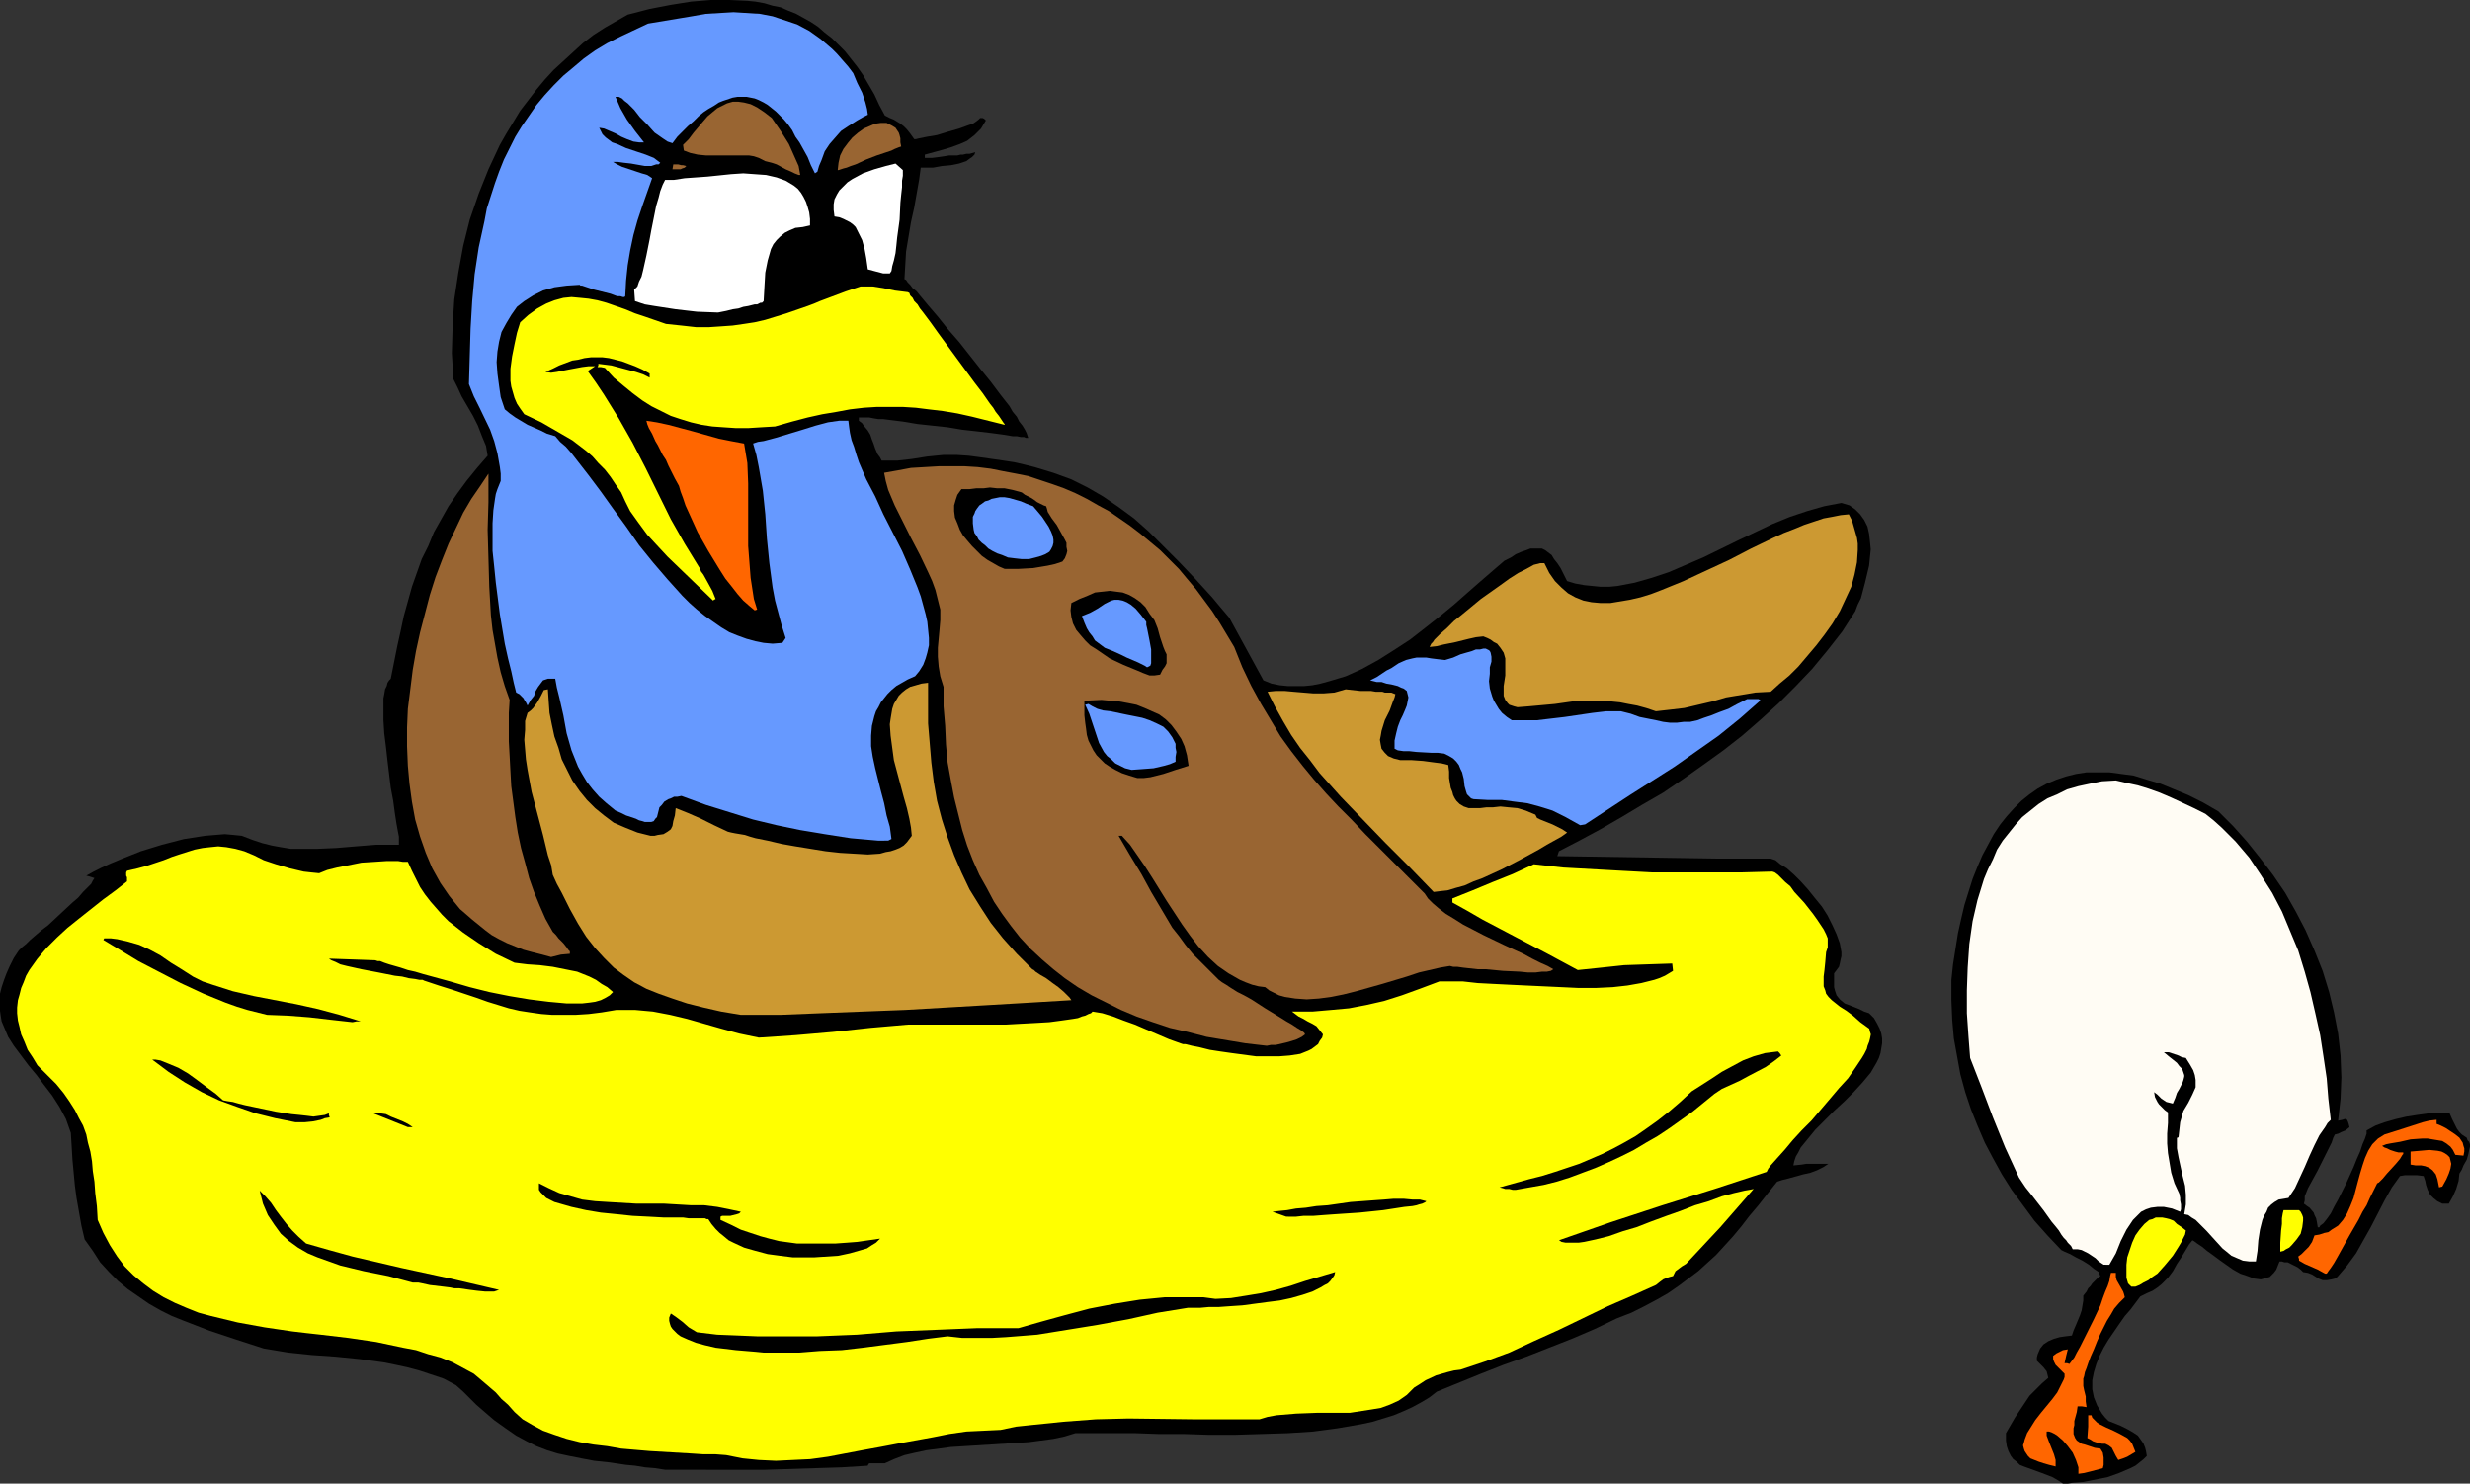 <?xml version="1.0" encoding="UTF-8" standalone="no"?>
<svg
   version="1.0"
   width="129.724mm"
   height="77.918mm"
   id="svg40"
   sodipodi:docname="Bird &amp; Egg.wmf"
   xmlns:inkscape="http://www.inkscape.org/namespaces/inkscape"
   xmlns:sodipodi="http://sodipodi.sourceforge.net/DTD/sodipodi-0.dtd"
   xmlns="http://www.w3.org/2000/svg"
   xmlns:svg="http://www.w3.org/2000/svg">
  <rect width="100%" height="100%" fill="#333333" stroke="none"/>
  <sodipodi:namedview
     id="namedview40"
     pagecolor="#ffffff"
     bordercolor="#000000"
     borderopacity="0.25"
     inkscape:showpageshadow="2"
     inkscape:pageopacity="0.0"
     inkscape:pagecheckerboard="0"
     inkscape:deskcolor="#d1d1d1"
     inkscape:document-units="mm" />
  <defs
     id="defs1">
    <pattern
       id="WMFhbasepattern"
       patternUnits="userSpaceOnUse"
       width="6"
       height="6"
       x="0"
       y="0" />
  </defs>
  <path
     style="fill:#000000;fill-opacity:1;fill-rule:evenodd;stroke:none"
     d="m 409.494,294.492 -0.97,-0.646 -1.131,-0.646 -2.101,-0.808 -1.778,-0.646 -1.778,-0.646 -0.808,-0.323 -0.646,-0.646 -0.646,-0.485 -0.485,-0.646 -0.485,-0.969 -0.323,-0.969 -0.162,-1.131 v -1.454 l 1.778,-3.069 1.939,-2.908 0.97,-1.454 1.131,-1.131 1.293,-1.292 1.293,-1.131 -0.162,-0.646 -0.162,-0.646 -0.646,-0.808 -1.293,-1.292 v -0.646 l 0.162,-0.646 0.485,-1.131 0.646,-0.808 0.97,-0.646 1.131,-0.485 1.131,-0.323 1.131,-0.162 1.293,-0.162 0.323,-0.969 0.485,-1.131 0.808,-1.939 0.323,-0.969 0.162,-0.969 0.162,-0.969 v -0.969 l 0.646,-0.808 0.323,-0.646 0.485,-0.485 0.323,-0.485 0.646,-0.646 0.485,-0.485 0.485,-0.323 -0.162,-0.323 -0.162,-0.485 -0.97,-0.646 -0.97,-0.808 -1.293,-0.808 -1.293,-0.646 -1.131,-0.646 -1.131,-0.485 -0.323,-0.162 -0.323,-0.162 -2.747,-2.908 -2.586,-2.908 -2.262,-3.069 -2.262,-3.069 -1.939,-3.069 -1.778,-3.231 -1.616,-3.069 -1.454,-3.392 -1.293,-3.231 -1.131,-3.392 -0.97,-3.554 -0.646,-3.554 -0.646,-3.554 -0.323,-3.715 -0.162,-3.877 v -4.039 l 0.323,-3.069 0.485,-3.069 0.485,-3.069 0.646,-2.908 0.646,-2.746 0.808,-2.585 0.808,-2.585 0.97,-2.423 0.97,-2.262 1.131,-2.1 1.131,-2.1 1.293,-1.939 1.293,-1.615 1.454,-1.615 1.454,-1.454 1.616,-1.292 1.616,-1.131 1.778,-0.969 1.939,-0.808 1.939,-0.646 1.939,-0.485 2.101,-0.323 h 2.262 2.262 l 2.424,0.323 2.424,0.323 2.586,0.808 2.747,0.808 2.747,1.131 2.747,1.131 2.909,1.454 3.07,1.777 2.909,2.908 2.747,3.069 2.586,3.231 2.586,3.392 2.424,3.554 2.101,3.715 1.939,3.715 1.778,4.039 1.616,4.039 1.293,4.2 0.97,4.039 0.808,4.2 0.485,4.362 0.162,4.362 -0.162,4.2 -0.485,4.362 0.808,-0.162 0.485,-0.162 h 0.323 l 0.162,0.162 0.162,0.323 0.162,0.485 0.162,0.646 -0.808,0.646 -0.808,0.323 -0.646,0.323 -0.646,0.162 -0.323,0.646 -0.323,0.969 -0.808,1.615 -1.939,3.877 -0.97,1.777 -0.97,1.777 -0.323,0.808 -0.323,0.808 v 0.808 l -0.162,0.646 0.646,0.485 0.485,0.323 0.808,0.969 0.162,0.485 0.323,0.646 0.162,0.808 0.162,0.969 h 0.323 l 0.162,-0.323 0.646,-0.485 0.646,-0.808 0.808,-1.131 0.646,-1.292 0.808,-1.454 1.616,-3.231 1.454,-3.231 0.646,-1.615 0.646,-1.454 0.485,-1.454 0.485,-1.131 0.323,-0.969 v -0.646 l 1.778,-0.969 1.778,-0.646 2.262,-0.646 2.101,-0.485 2.101,-0.323 2.262,-0.323 2.101,-0.162 2.101,0.162 0.485,1.131 0.485,0.969 0.485,0.969 0.485,0.646 0.485,0.485 0.485,0.323 0.485,0.323 0.162,0.485 0.323,0.323 0.162,0.485 v 0.485 l -0.162,0.646 -0.162,0.808 -0.323,1.131 -0.646,1.131 -0.323,0.808 -0.485,0.808 -0.162,1.454 -0.485,1.615 -0.646,1.454 -0.808,1.454 h -0.646 -0.646 l -0.97,-0.485 -0.808,-0.646 -0.646,-0.646 -0.485,-0.969 -0.323,-0.969 -0.162,-0.808 -0.323,-0.969 -1.293,-0.162 h -1.293 -1.131 l -0.97,0.162 -1.616,2.262 -1.454,2.585 -2.747,5.331 -1.454,2.585 -1.454,2.585 -1.778,2.423 -1.939,2.262 -0.485,0.323 -0.646,0.162 -0.97,0.162 h -0.808 l -0.808,-0.323 -1.293,-0.808 -0.808,-0.323 -0.97,-0.162 -0.485,-0.485 -0.646,-0.485 -1.293,-0.646 -0.646,-0.323 h -0.646 l -0.485,-0.162 h -0.485 l -0.323,0.808 -0.323,0.808 -0.485,0.646 -0.323,0.323 -0.485,0.485 -0.646,0.162 -0.485,0.162 -0.646,0.162 -1.293,-0.162 -1.293,-0.485 -1.454,-0.485 -1.454,-0.808 -2.747,-1.939 -1.293,-0.969 -1.131,-0.808 -0.97,-0.808 -0.97,-0.646 -0.646,-0.485 -0.323,-0.162 -0.646,0.808 -0.485,0.808 -0.97,1.615 -0.97,1.454 -0.808,1.454 -0.97,1.292 -0.646,0.646 -0.646,0.646 -0.808,0.646 -0.97,0.646 -1.131,0.485 -1.293,0.646 -0.97,1.292 -0.97,1.292 -1.131,1.292 -1.131,1.615 -2.101,3.069 -0.97,1.615 -0.808,1.615 -0.646,1.615 -0.485,1.615 -0.323,1.615 v 1.777 l 0.323,1.615 0.646,1.615 0.97,1.615 0.646,0.808 0.646,0.646 2.424,0.969 1.293,0.646 1.131,0.646 0.97,0.646 0.808,1.131 0.323,0.485 0.323,0.808 0.162,0.646 0.162,0.969 -0.646,0.646 -0.808,0.646 -0.808,0.646 -0.97,0.485 -2.262,0.969 -2.262,0.808 -2.424,0.485 -2.424,0.485 -2.101,0.162 -0.97,0.162 z"
     id="path1" />
  <path
     style="fill:#ff6600;fill-opacity:1;fill-rule:evenodd;stroke:none"
     d="m 412.564,292.553 v -0.485 -0.808 l -0.485,-1.454 -0.646,-1.454 -0.97,-1.292 -0.97,-1.131 -1.131,-0.969 -0.485,-0.323 -0.646,-0.323 -0.485,-0.162 h -0.485 v 0.808 l 0.485,1.292 0.323,0.808 0.323,0.808 0.323,0.808 0.323,1.131 v 1.292 l -1.293,-0.323 -1.131,-0.323 -0.97,-0.323 -0.808,-0.323 -0.808,-0.323 -0.485,-0.485 -0.323,-0.485 -0.323,-0.485 -0.162,-0.485 -0.162,-0.646 0.162,-0.485 0.162,-0.646 0.485,-1.292 0.808,-1.292 0.808,-1.292 1.131,-1.454 2.262,-2.746 0.97,-1.292 0.646,-1.292 0.646,-1.292 0.162,-0.485 v -0.646 l -0.485,-0.485 -0.646,-0.646 -0.323,-0.323 -0.323,-0.323 -0.323,-0.646 -0.162,-0.485 v -0.646 l 0.646,-0.485 0.646,-0.323 0.646,-0.323 0.97,-0.162 -0.323,1.292 -0.323,1.454 h 0.485 l 0.485,0.162 0.485,-0.646 0.485,-0.646 0.485,-0.969 0.646,-1.131 0.646,-1.292 0.646,-1.292 1.454,-2.908 1.293,-2.746 0.485,-1.454 0.485,-1.292 0.485,-1.131 0.323,-0.969 0.162,-0.969 0.162,-0.646 h 0.97 v 0.808 l 0.162,0.646 1.293,2.262 0.162,0.485 0.162,0.646 -1.131,1.131 -0.97,1.131 -0.646,1.131 -0.808,1.292 -0.646,1.292 -0.646,1.292 -0.646,1.454 -0.646,1.615 -0.646,1.454 -0.485,1.292 -0.323,0.969 -0.323,0.808 -0.162,0.808 -0.162,0.485 v 0.808 0.646 l 0.162,0.808 0.162,0.646 0.162,0.646 v 0.969 l 0.162,1.131 -0.97,-0.162 h -0.808 l -0.162,1.131 -0.485,1.777 v 0.808 l -0.162,0.646 v 1.131 l 0.323,0.808 0.323,0.485 0.485,0.323 0.485,0.323 0.646,0.162 0.97,0.323 0.97,0.323 1.131,0.162 0.485,0.808 0.162,0.969 v 0.808 0.646 l -0.162,0.646 -2.424,0.646 -1.293,0.323 z"
     id="path2" />
  <path
     style="fill:#000000;fill-opacity:1;fill-rule:evenodd;stroke:none"
     d="m 132.027,291.746 -2.101,-0.323 -1.939,-0.162 -1.939,-0.323 -1.778,-0.162 -3.232,-0.485 -3.07,-0.323 -2.586,-0.485 -2.424,-0.485 -2.262,-0.485 -2.101,-0.646 -2.101,-0.808 -1.939,-0.969 -2.101,-1.131 -2.101,-1.454 -2.262,-1.615 -1.131,-0.969 -2.424,-2.1 -1.293,-1.292 -1.293,-1.292 -1.454,-1.292 -2.424,-1.292 -2.424,-0.808 -2.424,-0.808 -2.424,-0.646 -2.262,-0.485 -2.424,-0.485 -4.686,-0.646 -4.848,-0.485 -4.686,-0.323 -4.686,-0.485 -4.848,-0.808 -5.494,-1.777 -5.333,-1.777 -5.01,-1.939 -2.424,-0.969 -2.262,-1.131 -2.262,-1.292 -2.101,-1.454 -2.101,-1.454 -1.939,-1.615 -1.778,-1.777 -1.778,-1.939 -1.454,-2.262 -1.616,-2.262 -0.646,-2.746 -0.485,-2.746 -0.485,-2.746 -0.323,-2.423 -0.485,-5.169 -0.162,-2.746 -0.162,-2.585 -0.97,-2.746 -1.293,-2.423 -1.454,-2.262 L 8.726,215.336 7.272,213.398 5.656,211.459 4.202,209.521 2.747,207.582 1.616,205.805 0.808,203.867 0.323,202.736 0.162,201.767 0,200.636 v -1.131 -1.131 -1.131 l 0.323,-1.292 0.485,-1.454 0.485,-1.292 0.646,-1.454 0.808,-1.615 0.97,-1.454 0.646,-0.646 0.808,-0.646 0.808,-0.808 1.131,-0.969 1.131,-0.969 1.293,-0.969 2.424,-2.262 2.424,-2.262 1.131,-0.969 0.97,-1.131 0.808,-0.808 0.808,-0.808 0.323,-0.646 0.323,-0.485 -0.97,-0.323 -0.646,-0.162 1.454,-0.808 1.616,-0.808 1.778,-0.808 1.939,-0.808 4.04,-1.615 4.202,-1.292 4.363,-1.131 2.101,-0.323 2.101,-0.323 1.939,-0.162 1.939,-0.162 1.778,0.162 1.616,0.162 2.101,0.808 1.939,0.646 1.939,0.485 1.778,0.323 1.939,0.323 h 1.778 3.555 l 3.717,-0.162 3.878,-0.323 4.04,-0.323 h 2.262 2.262 v -0.485 -0.485 -0.646 l -0.162,-0.808 -0.323,-1.777 -0.323,-2.1 -0.323,-2.423 -0.485,-2.585 -0.646,-5.331 -0.323,-2.908 -0.323,-2.585 -0.162,-2.585 v -2.262 -2.1 l 0.162,-0.808 0.162,-0.969 0.323,-0.646 0.162,-0.646 0.323,-0.485 0.323,-0.323 0.646,-3.231 0.646,-3.231 0.646,-2.908 0.646,-3.069 0.808,-2.908 0.808,-2.908 0.97,-2.746 0.97,-2.746 1.293,-2.585 1.131,-2.746 1.454,-2.585 1.454,-2.585 1.778,-2.585 1.778,-2.423 2.101,-2.585 2.101,-2.423 -0.323,-1.939 -0.808,-1.939 -0.808,-2.1 -0.97,-1.939 -1.131,-1.939 -1.131,-1.939 -0.808,-1.777 -0.808,-1.615 -0.323,-5.169 0.162,-5.492 0.323,-5.169 0.808,-5.331 0.97,-5.331 1.293,-5.169 1.778,-5.169 0.97,-2.423 0.97,-2.423 1.131,-2.423 1.131,-2.423 1.293,-2.262 2.747,-4.523 1.616,-2.1 1.616,-2.1 1.616,-1.939 1.778,-1.939 1.939,-1.777 1.939,-1.777 1.939,-1.777 2.101,-1.615 2.262,-1.454 2.262,-1.292 2.262,-1.292 4.363,-1.131 4.202,-0.808 4.04,-0.646 L 141.077,0 h 3.717 l 3.555,0.162 1.616,0.162 1.778,0.323 1.616,0.485 1.616,0.323 1.454,0.646 1.616,0.646 1.454,0.808 1.454,0.808 1.454,0.969 1.293,1.131 1.454,1.131 1.293,1.292 1.293,1.292 2.424,3.069 1.131,1.615 1.131,1.939 1.131,1.939 0.97,2.1 1.131,2.1 0.97,0.485 0.808,0.323 1.293,0.808 0.646,0.485 0.646,0.646 0.646,0.808 0.808,1.131 h 0.323 l 0.646,-0.162 0.808,-0.162 0.808,-0.162 1.939,-0.323 2.101,-0.646 2.262,-0.646 1.778,-0.646 0.97,-0.323 0.485,-0.323 0.646,-0.485 0.323,-0.323 h 0.485 l 0.323,0.162 0.162,0.162 0.162,0.162 -0.485,0.808 -0.485,0.808 -0.646,0.646 -0.646,0.646 -1.454,1.131 -1.454,0.646 -1.778,0.646 -1.616,0.485 -1.778,0.485 -1.778,0.485 v 0.646 h 1.454 l 1.293,-0.162 1.131,-0.162 0.97,-0.162 h 0.808 0.808 l 0.646,-0.162 h 0.485 l 0.646,-0.162 h 0.646 l 1.131,-0.323 -0.162,0.485 -0.485,0.485 -0.485,0.323 -0.646,0.485 -1.454,0.485 -1.616,0.323 -1.778,0.162 -1.778,0.323 h -1.454 -0.485 -0.485 l -0.323,2.423 -0.485,2.746 -0.485,2.746 -0.646,2.908 -0.485,2.908 -0.485,2.908 -0.162,2.746 -0.162,2.746 0.323,0.162 0.323,0.485 0.485,0.485 0.485,0.646 0.808,0.646 0.646,0.808 0.808,0.969 0.808,0.969 1.939,2.262 1.939,2.423 2.262,2.585 4.202,5.331 2.101,2.585 1.939,2.585 1.778,2.262 0.646,1.131 0.808,0.969 0.485,0.969 0.646,0.808 0.485,0.808 0.323,0.646 0.162,0.485 0.162,0.485 h -0.485 l -0.323,-0.162 h -0.646 l -0.808,-0.162 h -0.808 l -0.97,-0.162 -0.97,-0.162 -2.424,-0.323 -2.747,-0.323 -2.909,-0.323 -2.909,-0.485 -5.979,-0.646 -2.909,-0.485 -2.586,-0.323 -1.293,-0.162 h -0.97 l -0.97,-0.162 -0.808,-0.162 h -0.808 -0.646 -0.646 v 0.646 l 0.646,0.485 0.323,0.485 0.808,0.969 0.485,0.808 0.323,0.969 0.323,0.808 0.323,0.969 0.485,1.131 0.485,0.646 0.323,0.646 h 3.07 l 2.909,-0.323 3.07,-0.485 3.232,-0.323 h 2.586 l 2.424,0.162 2.424,0.323 2.262,0.323 2.262,0.323 2.101,0.323 2.101,0.485 1.939,0.485 3.717,1.131 3.555,1.292 3.232,1.615 3.07,1.777 3.07,2.1 3.07,2.262 2.909,2.585 2.909,2.908 3.07,3.069 3.232,3.392 3.394,3.715 1.616,1.939 1.778,2.1 6.787,12.439 1.616,0.646 1.616,0.323 1.616,0.162 h 1.616 1.616 l 1.616,-0.162 1.616,-0.323 1.778,-0.485 3.232,-0.969 3.232,-1.454 3.232,-1.777 3.07,-1.939 3.232,-2.1 2.909,-2.262 3.07,-2.423 2.747,-2.262 2.747,-2.423 1.293,-1.131 1.293,-1.131 2.424,-2.1 2.262,-1.939 1.293,-0.646 0.97,-0.646 1.131,-0.485 0.97,-0.323 0.808,-0.323 h 0.808 0.808 0.646 l 0.646,0.323 0.646,0.485 0.646,0.485 0.485,0.808 0.646,0.808 0.646,0.969 0.646,1.292 0.646,1.292 1.616,0.485 1.778,0.323 1.616,0.162 1.616,0.162 h 1.778 l 1.616,-0.162 3.394,-0.646 3.394,-0.969 3.394,-1.131 3.394,-1.454 3.394,-1.454 6.949,-3.392 6.787,-3.231 3.555,-1.454 3.394,-1.131 3.394,-0.969 3.394,-0.646 1.616,0.485 1.131,0.808 0.97,0.969 0.808,1.131 0.646,1.292 0.323,1.454 0.162,1.454 0.162,1.615 -0.162,1.615 -0.162,1.615 -0.808,3.392 -0.808,3.069 -0.646,1.292 -0.485,1.292 -2.586,4.039 -2.909,3.715 -3.07,3.715 -3.232,3.392 -3.394,3.392 -3.555,3.231 -3.717,3.231 -3.717,2.908 -4.04,2.908 -3.878,2.746 -4.04,2.746 -4.202,2.423 -4.04,2.423 -4.202,2.423 -4.202,2.262 -4.04,2.1 -0.162,0.485 -0.162,0.485 10.504,0.162 10.504,0.162 10.666,0.162 h 10.666 l 0.485,0.162 0.485,0.162 0.97,0.808 1.293,0.808 1.454,1.292 1.293,1.292 1.454,1.615 1.293,1.615 1.454,1.777 1.131,1.777 0.97,1.939 0.808,1.777 0.646,1.777 0.323,1.777 v 0.808 l -0.162,0.646 -0.162,0.808 -0.162,0.646 -0.485,0.646 -0.485,0.646 v 0.969 0.969 0.808 l 0.162,0.646 0.162,0.485 0.162,0.485 0.646,0.808 0.97,0.808 1.293,0.485 0.808,0.323 0.808,0.323 0.97,0.485 0.97,0.323 0.97,0.969 0.646,1.131 0.485,0.969 0.323,0.969 0.162,0.969 v 0.969 l -0.162,0.969 -0.162,0.969 -0.323,0.969 -0.485,0.969 -1.131,1.939 -1.616,1.939 -1.778,1.939 -1.778,1.777 -2.101,1.939 -1.778,1.777 -1.939,1.939 -1.454,1.777 -1.454,1.777 -0.485,0.969 -0.485,0.808 -0.323,0.969 -0.162,0.808 1.616,-0.162 0.97,-0.162 h 0.808 1.616 1.939 l -0.97,0.646 -1.293,0.646 -1.293,0.485 -1.454,0.323 -2.909,0.808 -1.293,0.323 -0.97,0.323 -1.939,2.423 -1.778,2.262 -1.778,2.1 -1.616,2.1 -1.616,1.939 -1.616,1.777 -1.778,1.939 -1.778,1.615 -1.778,1.615 -1.939,1.454 -1.939,1.454 -2.101,1.454 -2.262,1.292 -2.424,1.292 -2.586,1.292 -2.909,1.131 -4.363,2.1 -4.525,1.939 -9.05,3.554 -4.525,1.615 -4.525,1.777 -4.363,1.777 -4.363,1.777 -1.454,1.131 -1.616,0.969 -1.778,0.969 -1.778,0.808 -1.939,0.808 -2.101,0.646 -2.101,0.646 -2.262,0.485 -4.686,0.808 -4.848,0.646 -5.01,0.323 -5.171,0.162 -5.333,0.162 h -5.171 l -5.01,-0.162 h -5.01 l -4.525,-0.162 h -4.363 -2.101 -1.939 -1.778 -1.778 l -2.101,0.646 -2.262,0.485 -2.424,0.323 -2.424,0.323 -5.171,0.323 -5.171,0.323 -5.171,0.323 -2.424,0.323 -2.424,0.323 -2.262,0.485 -2.101,0.485 -2.101,0.808 -1.778,0.808 h -3.07 l -0.162,0.162 -0.162,0.323 -5.171,0.323 -5.171,0.162 -10.019,0.323 h -9.858 z"
     id="path3" />
  <path
     style="fill:#ff6600;fill-opacity:1;fill-rule:evenodd;stroke:none"
     d="m 420.483,289.807 -0.485,-0.808 -0.323,-0.646 -0.323,-0.646 -0.162,-0.323 -0.646,-0.485 -0.646,-0.323 h -0.646 l -0.808,-0.162 -0.97,-0.323 -0.485,-0.323 -0.646,-0.323 0.162,-2.262 v -2.262 h 0.646 l 0.162,0.485 0.485,0.485 0.485,0.485 0.485,0.323 1.293,0.646 1.454,0.646 1.293,0.646 1.454,0.808 0.485,0.485 0.485,0.646 0.323,0.808 0.323,0.808 -0.808,0.485 -0.808,0.485 -0.808,0.323 z"
     id="path4" />
  <path
     style="fill:#ffff00;fill-opacity:1;fill-rule:evenodd;stroke:none"
     d="m 144.147,288.838 -2.101,-0.162 h -2.424 l -2.424,-0.162 -2.747,-0.162 -5.494,-0.323 -5.656,-0.485 -2.747,-0.485 -2.747,-0.323 -2.747,-0.485 -2.586,-0.646 -2.424,-0.808 -2.262,-0.808 -2.101,-1.131 -1.939,-1.131 -1.616,-1.454 -1.293,-1.454 -1.293,-1.131 -1.131,-1.292 -1.131,-0.969 -1.131,-0.969 -2.101,-1.777 -2.101,-1.131 -2.101,-1.131 -2.424,-0.969 -2.424,-0.646 -2.424,-0.808 -2.586,-0.485 -5.333,-1.131 -5.494,-0.808 -5.494,-0.646 -2.909,-0.323 -2.747,-0.323 -5.494,-0.808 -5.333,-0.969 -5.333,-1.292 -2.424,-0.646 -2.424,-0.969 -2.262,-0.969 -2.262,-1.131 -2.101,-1.292 -1.939,-1.454 -1.939,-1.615 -1.778,-1.777 -1.454,-1.939 -1.454,-2.262 -1.293,-2.423 -1.131,-2.585 -0.162,-2.746 -0.323,-2.585 -0.162,-2.262 -0.323,-2.1 -0.162,-1.939 -0.323,-1.939 -0.485,-1.777 -0.323,-1.615 -0.646,-1.777 -0.808,-1.454 -0.808,-1.615 -1.131,-1.777 -1.131,-1.615 -1.454,-1.777 L 9.373,213.398 7.434,211.459 6.464,209.844 5.494,208.39 4.848,206.774 4.202,205.32 3.878,203.867 3.555,202.574 3.394,201.12 v -1.131 l 0.162,-1.454 0.323,-1.131 0.323,-1.292 0.485,-1.131 0.485,-1.292 0.646,-1.131 1.616,-2.262 1.778,-2.1 2.101,-2.1 2.101,-1.939 2.424,-1.939 4.686,-3.715 2.424,-1.777 2.262,-1.777 v -0.485 -0.323 l -0.162,-0.323 v -0.162 -0.323 -0.162 l 0.162,-0.323 2.101,-0.485 1.778,-0.485 3.394,-1.131 1.616,-0.646 1.454,-0.485 3.07,-0.969 1.616,-0.323 1.454,-0.162 1.616,-0.162 1.616,0.162 1.778,0.323 1.778,0.485 1.939,0.808 1.939,0.969 2.424,0.808 2.747,0.808 2.747,0.646 1.454,0.162 1.616,0.162 0.808,-0.323 0.808,-0.323 1.939,-0.485 2.424,-0.485 2.424,-0.485 2.586,-0.162 2.424,-0.162 h 2.262 l 0.97,0.162 h 0.97 l 0.808,1.777 0.808,1.615 0.808,1.615 0.97,1.454 1.131,1.454 1.131,1.292 1.131,1.292 1.293,1.292 1.454,1.131 1.454,1.131 3.07,2.1 3.394,2.1 3.717,1.777 2.586,0.323 2.424,0.162 2.586,0.323 2.424,0.485 2.424,0.485 2.424,0.969 1.293,0.646 1.131,0.808 1.131,0.646 1.131,0.969 -0.646,0.646 -0.808,0.485 -0.97,0.485 -1.131,0.323 -1.131,0.162 -1.454,0.162 h -3.07 l -1.778,-0.162 -1.778,-0.162 -3.878,-0.485 -3.878,-0.646 -4.04,-0.808 -3.878,-0.969 -3.878,-1.131 -3.555,-0.969 -1.778,-0.485 -1.616,-0.485 -1.454,-0.323 -1.454,-0.485 -1.131,-0.323 -1.131,-0.323 -0.97,-0.323 -0.808,-0.323 h -0.485 l -0.485,-0.162 -4.525,-0.162 -4.686,-0.162 0.485,0.323 0.808,0.323 0.97,0.485 1.293,0.323 1.454,0.323 1.454,0.323 3.394,0.646 3.232,0.646 1.454,0.162 1.293,0.323 1.293,0.162 0.808,0.162 h 0.646 l 0.323,0.162 2.909,0.969 2.586,0.808 2.424,0.808 2.424,0.808 2.262,0.808 2.101,0.646 2.101,0.646 2.101,0.485 2.101,0.323 2.262,0.323 2.101,0.162 h 2.262 2.424 l 2.586,-0.162 2.586,-0.323 2.909,-0.485 h 1.939 1.778 l 3.555,0.323 3.394,0.646 3.394,0.808 3.394,0.969 3.394,0.969 3.555,0.969 3.878,0.808 7.272,-0.485 7.434,-0.646 7.434,-0.808 7.434,-0.646 h 1.293 0.808 3.07 2.424 5.656 6.141 l 2.909,-0.162 3.07,-0.162 2.747,-0.162 2.424,-0.323 1.131,-0.162 1.131,-0.162 0.97,-0.162 0.808,-0.323 0.646,-0.162 0.646,-0.323 0.485,-0.162 0.323,-0.323 1.939,0.323 2.101,0.646 2.101,0.808 2.262,0.808 4.525,1.939 2.262,0.969 2.262,0.808 0.485,0.162 h 0.485 l 1.293,0.323 1.616,0.323 1.939,0.485 2.101,0.323 2.262,0.323 4.848,0.646 h 2.262 2.262 l 2.101,-0.162 2.101,-0.323 0.808,-0.323 0.808,-0.323 0.646,-0.323 0.646,-0.485 0.646,-0.485 0.323,-0.646 0.485,-0.646 0.162,-0.646 -0.646,-0.808 -0.646,-0.808 -0.808,-0.485 -0.97,-0.485 -0.808,-0.485 -0.97,-0.485 -0.646,-0.485 -0.646,-0.485 h 4.04 l 3.717,-0.323 3.555,-0.323 3.394,-0.646 3.555,-0.808 3.555,-1.131 3.555,-1.292 3.878,-1.454 h 2.262 2.424 l 2.909,0.323 3.07,0.162 3.232,0.162 3.394,0.162 6.949,0.323 3.394,0.162 h 3.394 l 3.394,-0.162 2.909,-0.323 2.747,-0.485 1.293,-0.323 1.293,-0.323 0.97,-0.323 1.131,-0.485 0.808,-0.485 0.808,-0.485 -0.162,-1.454 -4.848,0.162 -4.686,0.162 -4.525,0.485 -4.686,0.485 -6.302,-3.392 -6.464,-3.392 -6.141,-3.231 -3.07,-1.777 -2.909,-1.615 v -0.808 l 4.04,-1.615 3.878,-1.615 4.04,-1.615 4.202,-1.939 5.818,0.646 5.818,0.323 5.818,0.323 5.979,0.323 h 5.979 5.979 5.979 l 5.979,-0.162 0.485,0.162 0.646,0.485 0.646,0.646 0.808,0.808 0.97,0.808 0.808,1.131 1.939,2.1 1.778,2.262 0.808,1.131 0.646,0.969 0.646,0.969 0.485,0.969 0.323,0.808 v 0.646 1.131 l -0.323,0.969 -0.162,1.939 -0.162,1.615 -0.162,1.292 v 1.131 0.808 l 0.323,0.808 0.162,0.646 0.485,0.646 0.646,0.646 0.808,0.646 0.808,0.646 1.293,0.808 1.293,0.969 1.454,1.292 1.778,1.292 0.162,0.646 0.162,0.485 -0.162,0.808 -0.162,0.646 -0.323,0.808 -0.162,0.646 -0.485,0.969 -0.485,0.808 -1.293,1.939 -1.454,2.1 -1.778,1.938 -1.778,2.1 -3.717,4.362 -1.939,1.939 -1.778,1.939 -1.616,1.939 -1.454,1.615 -1.293,1.454 -0.485,0.646 -0.323,0.646 -10.342,3.392 -10.342,3.231 -10.342,3.392 -10.181,3.554 0.485,0.323 0.808,0.162 h 0.808 0.97 0.808 l 1.131,-0.162 2.262,-0.485 2.586,-0.646 2.747,-0.969 2.747,-0.808 2.909,-1.131 3.07,-1.131 2.747,-0.969 2.909,-1.131 2.747,-0.808 2.586,-0.969 2.424,-0.646 2.101,-0.485 0.97,-0.162 0.808,-0.162 -6.626,7.593 -6.787,7.269 -0.808,0.485 -0.646,0.485 -0.646,0.485 -0.485,0.969 -0.646,0.162 -0.485,0.162 -0.808,0.323 -0.646,0.485 -0.808,0.646 -4.686,2.1 -4.848,2.1 -9.696,4.685 -5.01,2.262 -4.848,2.262 -4.848,1.777 -2.424,0.808 -2.424,0.808 -1.293,0.162 -1.293,0.323 -1.131,0.323 -1.131,0.323 -2.101,0.969 -0.97,0.646 -1.293,0.808 -1.454,1.454 -1.616,1.131 -1.778,0.808 -1.778,0.646 -1.939,0.323 -2.101,0.323 -2.101,0.323 h -2.262 -4.202 l -4.202,0.162 -1.939,0.162 -1.939,0.162 -1.778,0.323 -1.616,0.485 h -12.928 l -13.09,-0.162 -6.464,0.162 -6.464,0.485 -6.302,0.646 -3.07,0.323 -3.07,0.646 -3.394,0.162 -3.394,0.162 -3.394,0.485 -3.232,0.646 -7.11,1.292 -3.394,0.646 -3.555,0.646 -6.787,1.292 -3.555,0.485 -3.394,0.162 -3.394,0.162 -3.394,-0.162 -3.232,-0.323 z"
     id="path5" />
  <path
     style="fill:#000000;fill-opacity:1;fill-rule:evenodd;stroke:none"
     d="m 154.813,268.484 h -0.323 -0.485 -0.97 -1.454 l -1.616,-0.162 -1.939,-0.162 -1.939,-0.162 -4.04,-0.485 -2.101,-0.485 -1.778,-0.485 -1.616,-0.646 -1.454,-0.646 -0.646,-0.485 -0.485,-0.485 -0.485,-0.485 -0.323,-0.485 -0.162,-0.485 -0.162,-0.646 v -0.646 l 0.323,-0.808 0.485,0.323 0.485,0.323 1.293,0.969 1.293,1.131 1.616,0.969 4.04,0.485 4.04,0.162 3.878,0.162 h 4.04 7.918 l 7.918,-0.323 7.757,-0.646 8.08,-0.323 7.918,-0.323 h 4.04 4.202 l 4.525,-1.292 4.686,-1.292 4.848,-1.292 5.01,-0.969 5.01,-0.808 5.01,-0.485 h 2.586 2.586 2.424 l 2.424,0.323 3.07,-0.162 3.07,-0.485 2.909,-0.485 2.909,-0.646 2.909,-0.808 2.909,-0.969 5.979,-1.777 -0.162,0.646 -0.323,0.485 -0.485,0.646 -0.485,0.485 -0.646,0.323 -0.808,0.485 -1.616,0.808 -1.939,0.646 -2.262,0.646 -2.262,0.485 -2.586,0.323 -4.848,0.646 -2.424,0.162 -2.262,0.162 h -1.939 l -1.778,0.162 h -1.454 -0.97 l -5.979,0.969 -5.818,1.292 -6.141,1.131 -5.979,0.969 -5.979,0.969 -6.141,0.485 -2.909,0.162 h -2.909 -2.909 l -2.909,-0.323 -3.878,0.485 -4.202,0.646 -8.726,1.131 -4.202,0.485 -4.363,0.162 -4.04,0.323 z"
     id="path6" />
  <path
     style="fill:#000000;fill-opacity:1;fill-rule:evenodd;stroke:none"
     d="m 96.313,256.368 -1.616,-0.162 -1.293,-0.162 -1.131,-0.162 -1.131,-0.162 h -0.97 l -0.808,-0.162 -1.293,-0.162 -2.747,-0.323 -1.454,-0.323 -0.808,-0.162 h -1.131 l -4.848,-1.292 -2.424,-0.485 -2.424,-0.485 -4.686,-1.131 -2.262,-0.808 -2.262,-0.808 -1.939,-0.808 -1.939,-1.131 -1.778,-1.292 -1.616,-1.454 -1.293,-1.777 -1.293,-1.939 -0.485,-1.131 -0.485,-1.131 -0.323,-1.292 -0.323,-1.292 1.131,1.131 1.131,1.292 0.97,1.454 0.97,1.292 1.131,1.454 1.131,1.292 1.293,1.292 1.454,1.292 4.525,1.292 4.686,1.292 9.696,2.262 9.696,2.1 9.696,2.262 -0.485,0.162 -0.485,0.162 h -0.162 z"
     id="path7" />
  <path
     style="fill:#ffff00;fill-opacity:1;fill-rule:evenodd;stroke:none"
     d="m 423.068,255.399 -0.646,-0.646 -0.323,-1.131 v -1.131 -1.454 l 0.162,-1.454 0.485,-1.454 0.485,-1.454 0.646,-1.454 0.808,-1.131 0.97,-1.131 0.97,-0.808 0.646,-0.162 0.646,-0.323 h 0.646 0.646 l 0.808,0.162 0.646,0.162 0.808,0.323 0.646,0.646 0.97,0.646 0.808,0.646 -0.162,0.808 -0.323,0.646 -0.485,0.969 -0.485,0.808 -1.131,1.777 -1.616,1.939 -1.454,1.615 -0.97,0.646 -0.808,0.646 -0.97,0.485 -0.808,0.485 -0.808,0.323 z"
     id="path8" />
  <path
     style="fill:#ff6600;fill-opacity:1;fill-rule:evenodd;stroke:none"
     d="m 461.529,252.814 -1.454,-0.808 -2.586,-1.131 -1.131,-0.646 v -0.323 l -0.162,-0.485 0.646,-0.485 0.485,-0.485 0.97,-0.969 0.646,-0.969 0.485,-1.292 0.97,-0.162 0.97,-0.323 0.808,-0.162 0.646,-0.485 1.293,-0.808 0.97,-1.131 0.808,-1.292 0.646,-1.454 0.646,-1.615 0.808,-3.069 0.485,-1.777 0.485,-1.615 0.485,-1.454 0.646,-1.454 0.808,-1.292 1.131,-1.131 1.293,-0.808 2.586,-0.808 5.01,-1.615 1.293,-0.323 1.454,-0.162 v 0.808 l 0.808,0.323 0.97,0.485 0.97,0.646 0.97,0.646 0.808,0.646 0.646,0.969 0.162,0.646 0.162,0.485 v 0.646 l -0.162,0.808 -1.616,-0.162 -0.485,-0.969 -0.485,-0.646 -0.808,-0.646 -0.808,-0.485 -0.97,-0.162 -0.97,-0.162 -0.97,-0.162 h -1.131 l -2.262,0.162 -2.101,0.485 -1.939,0.323 -0.808,0.162 -0.808,0.323 0.485,0.323 0.485,0.162 0.323,0.162 0.323,0.162 0.485,0.162 0.485,0.162 0.646,0.162 h 0.97 v 0.323 l -0.162,0.162 -0.485,0.808 -0.808,0.969 -1.778,1.939 -0.808,0.969 -0.808,0.808 -0.323,0.162 -0.162,0.323 -0.323,0.646 -0.485,0.969 -0.485,0.969 -0.646,1.454 -0.808,1.292 -0.808,1.615 -1.778,3.069 -1.616,2.908 -0.808,1.454 -0.646,1.131 -0.646,0.969 -0.485,0.646 -0.323,0.485 h -0.162 z"
     id="path9" />
  <path
     style="fill:#fffcf4;fill-opacity:1;fill-rule:evenodd;stroke:none"
     d="m 417.574,251.037 -0.97,-0.646 -0.646,-0.646 -1.454,-0.969 -0.646,-0.323 -0.646,-0.323 -0.808,-0.162 h -0.97 l -0.323,-0.646 -0.323,-0.323 -0.323,-0.323 -0.323,-0.485 -0.485,-0.485 -0.485,-0.646 -0.485,-0.808 -0.646,-0.808 -0.808,-0.969 -0.808,-1.131 -0.808,-1.131 -1.131,-1.454 -1.131,-1.454 -1.293,-1.615 -1.293,-1.939 -2.747,-5.977 -2.424,-5.977 -2.262,-5.977 -2.262,-5.816 -0.323,-4.2 -0.323,-4.685 v -4.523 l 0.162,-4.523 0.323,-4.685 0.646,-4.523 0.485,-2.1 0.485,-2.1 0.646,-2.1 0.646,-2.1 0.808,-1.939 0.97,-1.939 0.808,-1.939 1.131,-1.777 1.293,-1.615 1.293,-1.615 1.293,-1.454 1.616,-1.292 1.616,-1.292 1.778,-1.131 1.939,-0.808 1.939,-0.969 2.262,-0.646 2.262,-0.485 2.424,-0.485 2.747,-0.162 2.101,0.485 2.262,0.485 2.101,0.646 2.262,0.808 2.262,0.969 2.101,0.969 2.424,1.131 2.262,1.131 1.616,1.292 1.616,1.454 2.747,2.746 2.747,3.231 2.262,3.392 2.262,3.554 1.939,3.715 1.616,3.877 1.616,3.877 1.293,4.2 1.131,4.039 0.97,4.2 0.97,4.362 0.646,4.2 0.646,4.362 0.323,4.039 0.485,4.2 -0.646,0.646 -0.485,0.808 -1.131,1.615 -0.97,1.939 -0.97,2.1 -0.97,2.262 -0.97,2.1 -0.97,2.1 -1.293,1.939 -0.97,0.162 -0.97,0.162 -0.808,0.485 -0.646,0.485 -0.646,0.646 -0.323,0.808 -0.485,0.808 -0.323,0.808 -0.485,1.938 -0.323,2.1 -0.162,2.1 -0.323,2.1 h -1.293 l -1.293,-0.162 -1.131,-0.485 -1.131,-0.485 -0.97,-0.808 -0.808,-0.646 -1.616,-1.777 -1.616,-1.777 -1.454,-1.454 -0.646,-0.646 -0.808,-0.485 -0.646,-0.485 -0.808,-0.162 0.162,-0.969 0.162,-0.969 v -1.939 l -0.162,-1.777 -0.485,-1.939 -0.808,-3.715 -0.323,-1.777 v -2.1 h 0.162 l 0.162,-0.162 0.162,-1.454 0.162,-1.454 0.323,-1.131 0.323,-1.131 0.485,-0.808 0.485,-0.808 0.808,-1.615 0.646,-1.454 v -0.646 -0.808 l -0.162,-0.969 -0.323,-0.969 -0.646,-1.131 -0.808,-1.292 -0.808,-0.162 -0.646,-0.323 -0.97,-0.323 -0.97,-0.323 h -0.97 l 0.97,0.808 0.808,0.646 0.808,0.646 0.485,0.646 0.485,0.485 0.162,0.323 0.162,0.485 0.162,0.485 v 0.323 l -0.162,0.646 -0.162,0.485 -0.323,0.646 -0.323,0.646 -0.485,0.808 -0.323,0.969 -0.485,1.131 -0.646,-0.162 -0.646,-0.162 -0.97,-0.646 -0.808,-0.808 -0.646,-0.485 0.162,0.969 0.485,0.969 0.323,0.485 0.485,0.485 0.646,0.646 0.646,0.485 v 2.1 l -0.162,2.1 v 1.939 l 0.162,1.939 0.323,1.939 0.323,1.939 0.646,2.1 0.97,2.1 0.162,0.808 v 0.485 l 0.162,0.808 v 0.969 l -0.162,0.485 -1.616,-0.646 -1.616,-0.323 h -1.293 l -1.293,0.162 -0.97,0.323 -0.97,0.485 -0.808,0.808 -0.808,0.808 -0.646,0.969 -0.646,0.969 -1.131,2.262 -0.97,2.423 -1.293,2.262 z"
     id="path10" />
  <path
     style="fill:#000000;fill-opacity:1;fill-rule:evenodd;stroke:none"
     d="m 157.398,249.583 -2.586,-0.323 -2.424,-0.323 -2.424,-0.646 -2.262,-0.646 -2.101,-0.969 -0.97,-0.485 -0.97,-0.808 -0.808,-0.646 -0.808,-0.808 -0.808,-0.969 -0.646,-0.969 h -0.323 l -0.323,-0.162 h -1.293 -0.808 -1.131 l -1.131,-0.162 h -1.131 -2.747 l -2.909,-0.162 -3.232,-0.162 -3.07,-0.323 -3.232,-0.323 -2.909,-0.485 -2.909,-0.646 -1.131,-0.323 -1.131,-0.323 -1.131,-0.323 -0.97,-0.485 -0.646,-0.323 -0.646,-0.646 -0.485,-0.485 -0.323,-0.485 v -0.646 -0.646 l 1.939,0.969 2.101,0.969 2.262,0.646 2.262,0.646 2.586,0.323 2.586,0.162 5.494,0.323 h 5.494 l 5.494,0.323 h 2.586 l 2.586,0.323 2.424,0.485 2.262,0.485 -0.323,0.323 -0.485,0.162 -1.293,0.323 h -1.131 -0.485 l -0.323,0.162 v 0.646 l 2.101,0.969 1.939,0.969 1.939,0.646 1.939,0.646 1.778,0.485 1.939,0.485 3.555,0.485 h 3.717 3.878 l 2.262,-0.162 2.101,-0.162 2.262,-0.323 2.262,-0.323 -0.808,0.808 -0.808,0.485 -0.97,0.646 -1.131,0.323 -2.262,0.646 -2.262,0.485 -2.424,0.162 -2.424,0.162 h -2.262 z"
     id="path11" />
  <path
     style="fill:#ffff00;fill-opacity:1;fill-rule:evenodd;stroke:none"
     d="m 452.641,248.452 v -1.777 l 0.162,-2.423 0.162,-1.292 v -1.131 l 0.162,-0.969 0.162,-0.646 h 1.454 1.616 l 0.323,0.323 0.323,0.646 0.162,0.485 v 0.646 l -0.162,1.292 -0.323,1.292 -0.808,1.131 -0.97,1.131 -0.485,0.485 -0.646,0.323 -0.485,0.323 z"
     id="path12" />
  <path
     style="fill:#000000;fill-opacity:1;fill-rule:evenodd;stroke:none"
     d="m 255.328,241.506 -2.747,-0.969 1.293,-0.162 1.616,-0.162 1.778,-0.323 1.939,-0.162 2.101,-0.323 2.262,-0.162 4.525,-0.646 4.363,-0.323 2.262,-0.162 1.939,-0.162 h 1.939 l 1.778,0.162 h 1.454 l 1.293,0.323 -0.162,0.162 -0.323,0.162 -0.323,0.162 -0.646,0.162 -0.485,0.162 -0.808,0.162 -1.616,0.162 -2.101,0.323 -2.101,0.323 -4.686,0.485 -4.848,0.323 -2.262,0.162 -2.101,0.162 h -1.939 l -1.454,0.162 h -0.646 -0.485 z"
     id="path13" />
  <path
     style="fill:#000000;fill-opacity:1;fill-rule:evenodd;stroke:none"
     d="m 300.899,236.175 h -0.646 l -0.646,-0.162 h -0.485 -0.323 l -0.485,-0.162 -0.646,-0.162 2.909,-0.808 2.909,-0.808 2.586,-0.646 2.586,-0.808 2.424,-0.808 2.424,-0.808 2.262,-0.969 2.262,-0.969 2.262,-1.131 2.101,-1.131 2.262,-1.292 2.101,-1.454 2.262,-1.615 2.262,-1.777 2.262,-1.939 2.262,-2.1 4.04,-2.585 1.939,-1.292 2.101,-1.131 2.101,-1.131 2.101,-0.808 2.262,-0.646 1.293,-0.162 1.293,-0.162 0.323,0.323 0.323,0.485 -1.454,1.131 -1.616,1.131 -3.394,1.777 -1.778,0.969 -1.778,0.808 -1.778,0.808 -1.454,0.969 -4.363,3.554 -4.525,3.231 -2.424,1.615 -2.262,1.292 -2.424,1.454 -2.586,1.292 -2.424,1.131 -2.586,1.131 -2.586,0.969 -2.586,0.969 -2.586,0.808 -2.586,0.646 -2.747,0.485 z"
     id="path14" />
  <path
     style="fill:#ff6600;fill-opacity:1;fill-rule:evenodd;stroke:none"
     d="m 484.153,235.69 -0.162,-0.808 -0.162,-0.808 -0.162,-0.485 -0.162,-0.485 -0.646,-0.808 -0.646,-0.485 -0.808,-0.323 -0.808,-0.162 h -1.131 l -0.97,-0.162 v -2.585 l 1.939,-0.162 1.778,-0.162 1.616,0.162 0.808,0.162 0.646,0.323 0.485,0.323 0.485,0.485 0.162,0.646 0.162,0.646 -0.162,0.969 -0.323,0.969 -0.485,1.131 -0.808,1.454 z"
     id="path15" />
  <path
     style="fill:#000000;fill-opacity:1;fill-rule:evenodd;stroke:none"
     d="m 80.962,223.736 -7.272,-2.908 h 0.808 l 0.97,0.162 1.131,0.162 0.97,0.485 2.424,0.969 0.97,0.485 0.97,0.646 z"
     id="path16" />
  <path
     style="fill:#000000;fill-opacity:1;fill-rule:evenodd;stroke:none"
     d="m 58.661,222.767 -4.04,-0.808 -3.878,-0.969 -3.717,-1.292 -3.555,-1.292 -3.394,-1.615 -3.394,-1.939 -3.232,-2.1 -3.232,-2.423 h 0.646 l 0.97,0.162 0.808,0.323 0.808,0.323 1.939,0.808 1.939,1.131 1.778,1.292 1.939,1.454 1.778,1.292 1.454,1.292 0.808,0.162 1.131,0.162 1.131,0.323 1.293,0.323 3.07,0.646 3.07,0.646 3.07,0.485 1.616,0.162 1.454,0.162 1.293,0.162 1.131,-0.162 1.131,-0.162 0.808,-0.323 v 0.323 l 0.162,0.485 -0.97,0.162 -0.808,0.323 -1.616,0.323 -1.616,0.162 z"
     id="path17" />
  <path
     style="fill:#996532;fill-opacity:1;fill-rule:evenodd;stroke:none"
     d="m 251.449,207.582 -4.202,-0.485 -3.878,-0.646 -3.878,-0.646 -3.717,-0.969 -3.555,-0.808 -3.394,-1.131 -3.232,-1.131 -3.07,-1.292 -2.909,-1.454 -2.909,-1.454 -2.747,-1.615 -2.586,-1.777 -2.262,-1.777 -2.262,-1.939 -2.262,-2.1 -2.101,-2.262 -1.778,-2.262 -1.778,-2.423 -1.616,-2.423 -1.454,-2.746 -1.454,-2.585 -1.293,-2.908 -1.131,-2.908 -0.97,-3.069 -0.808,-3.231 -0.808,-3.231 -0.646,-3.392 -0.646,-3.554 -0.323,-3.554 -0.162,-3.715 -0.323,-3.877 v -3.877 l -0.646,-2.1 -0.323,-1.939 -0.162,-1.939 v -1.777 l 0.323,-3.554 0.162,-1.939 v -2.1 l -0.485,-1.939 -0.485,-1.939 -0.646,-1.777 -0.808,-1.777 -1.616,-3.392 -1.778,-3.392 -1.616,-3.231 -1.616,-3.231 -1.293,-3.069 -0.485,-1.777 -0.323,-1.615 2.747,-0.485 2.586,-0.485 2.747,-0.162 2.747,-0.162 h 2.586 2.586 l 2.586,0.162 2.586,0.323 2.424,0.485 2.586,0.485 2.424,0.485 2.424,0.808 2.424,0.808 2.262,0.808 2.262,0.969 2.262,1.131 2.262,1.292 2.101,1.131 2.101,1.454 2.101,1.454 2.101,1.615 1.939,1.615 1.939,1.615 3.717,3.715 1.616,1.939 1.778,2.1 3.232,4.362 1.454,2.262 1.454,2.423 1.454,2.423 1.616,4.039 1.778,3.715 1.939,3.554 1.939,3.231 1.939,3.231 2.101,2.908 2.262,2.908 2.262,2.746 2.424,2.746 2.424,2.585 2.747,2.746 2.586,2.746 2.747,2.746 2.909,2.908 3.07,3.069 3.07,3.069 0.646,0.969 0.97,0.969 1.131,0.969 1.454,1.131 1.616,0.969 1.778,1.131 4.04,2.1 4.04,1.939 2.101,0.969 1.778,0.808 1.778,0.969 1.616,0.808 1.454,0.646 1.131,0.646 -0.485,0.323 -0.808,0.162 h -0.97 l -1.293,0.162 h -1.454 l -1.616,-0.162 -3.394,-0.162 -3.394,-0.323 h -1.616 l -1.454,-0.162 -1.454,-0.162 -1.131,-0.162 h -0.808 l -0.646,-0.162 -1.939,0.323 -2.101,0.485 -2.101,0.485 -2.424,0.808 -4.848,1.454 -5.171,1.454 -2.586,0.646 -2.424,0.485 -2.424,0.323 -2.424,0.162 -2.262,-0.162 -2.101,-0.323 -1.131,-0.323 -0.97,-0.485 -0.97,-0.485 -0.808,-0.646 -1.293,-0.162 -1.293,-0.323 -1.293,-0.485 -1.131,-0.485 -2.262,-1.292 -2.101,-1.454 -1.939,-1.777 -1.939,-2.1 -1.616,-2.1 -1.616,-2.262 -3.07,-4.685 -2.909,-4.685 -1.454,-2.262 -1.454,-2.1 -1.454,-2.1 -1.616,-1.777 h -0.646 l 1.131,1.939 1.131,1.939 2.262,3.715 0.97,1.777 0.97,1.777 2.101,3.554 2.101,3.554 1.293,1.615 1.293,1.777 1.454,1.777 1.616,1.615 1.778,1.777 1.778,1.777 0.646,0.485 0.808,0.485 0.97,0.646 1.293,0.808 1.293,0.646 1.454,0.808 2.747,1.777 2.909,1.777 1.293,0.808 1.131,0.646 0.97,0.646 0.808,0.485 0.646,0.485 0.162,0.323 -0.646,0.485 -0.97,0.485 -0.97,0.323 -1.131,0.323 -2.101,0.485 h -0.97 z"
     id="path18" />
  <path
     style="fill:#000000;fill-opacity:1;fill-rule:evenodd;stroke:none"
     d="m 69.973,202.897 -4.363,-0.485 -4.202,-0.485 -4.202,-0.323 -4.202,-0.162 -1.939,-0.485 -1.939,-0.485 -2.101,-0.646 -2.262,-0.808 -4.363,-1.777 -4.525,-2.1 -4.363,-2.262 -4.04,-2.1 -3.717,-2.262 -1.616,-0.969 -1.616,-0.969 0.162,-0.323 h 0.162 1.131 l 1.293,0.162 2.101,0.485 2.262,0.646 2.101,0.969 2.101,1.131 2.101,1.454 2.101,1.292 2.262,1.454 1.939,0.969 1.939,0.646 4.04,1.292 4.202,0.969 4.202,0.808 4.202,0.808 4.363,0.969 4.202,1.131 4.202,1.292 H 70.781 Z"
     id="path19" />
  <path
     style="fill:#cc9932;fill-opacity:1;fill-rule:evenodd;stroke:none"
     d="m 147.056,201.443 -3.878,-0.646 -3.555,-0.808 -3.232,-0.808 -2.909,-0.969 -2.747,-0.969 -2.424,-0.969 -2.424,-1.292 -2.101,-1.454 -1.939,-1.454 -1.939,-1.939 -1.778,-1.939 -1.778,-2.262 -1.616,-2.585 -1.616,-2.908 -1.616,-3.231 -0.97,-1.777 -0.808,-1.777 -0.323,-1.939 -0.646,-1.939 -0.97,-4.039 -2.262,-8.562 -0.808,-4.362 -0.323,-2.1 -0.162,-1.939 -0.162,-1.939 0.162,-1.939 v -1.777 l 0.485,-1.615 0.646,-0.485 0.485,-0.485 0.808,-1.131 0.646,-1.131 0.646,-1.292 0.808,-0.162 0.162,2.423 0.162,2.262 0.485,2.423 0.485,2.262 0.808,2.262 0.646,2.262 1.131,2.262 0.97,1.939 1.454,2.1 1.454,1.777 1.616,1.615 1.778,1.454 1.939,1.454 2.262,0.969 2.424,0.969 2.586,0.646 h 0.808 l 0.646,-0.162 1.131,-0.162 0.808,-0.485 0.646,-0.485 0.323,-0.646 0.162,-0.969 0.323,-1.131 0.162,-1.454 2.424,0.969 2.586,1.131 2.586,1.292 2.747,1.292 0.646,0.162 0.808,0.162 0.97,0.162 0.97,0.162 0.97,0.323 1.131,0.323 2.424,0.485 2.747,0.646 2.747,0.485 5.979,0.969 2.909,0.323 2.747,0.162 2.747,0.162 2.424,-0.162 1.131,-0.323 0.97,-0.162 0.97,-0.323 0.808,-0.323 0.808,-0.485 0.646,-0.646 0.485,-0.646 0.485,-0.646 -0.162,-1.615 -0.323,-1.777 -0.485,-2.1 -0.646,-2.262 -1.293,-4.846 -0.646,-2.423 -0.323,-2.423 -0.323,-2.423 -0.162,-2.262 0.162,-1.131 0.162,-0.969 0.162,-0.969 0.323,-0.969 0.485,-0.808 0.485,-0.808 0.646,-0.646 0.808,-0.646 0.808,-0.485 1.131,-0.323 1.131,-0.323 1.293,-0.162 v 4.039 4.039 l 0.323,3.877 0.323,3.877 0.485,3.877 0.646,3.715 0.97,3.715 1.131,3.554 1.293,3.554 1.454,3.392 1.616,3.392 2.101,3.392 2.101,3.231 2.424,3.069 2.747,3.069 3.07,3.069 0.323,0.162 0.323,0.323 0.97,0.646 1.131,0.646 1.293,0.969 1.131,0.808 1.131,0.969 0.808,0.808 0.323,0.323 0.323,0.485 -8.08,0.485 -8.242,0.485 -16.645,0.969 -8.403,0.323 -8.242,0.323 -8.08,0.323 z"
     id="path20" />
  <path
     style="fill:#996532;fill-opacity:1;fill-rule:evenodd;stroke:none"
     d="m 109.403,189.974 -1.778,-0.485 -1.939,-0.485 -1.778,-0.485 -1.616,-0.646 -1.616,-0.646 -1.616,-0.808 -1.454,-0.808 -1.293,-0.969 -2.586,-2.1 -2.424,-2.1 -2.101,-2.585 -1.778,-2.585 -1.616,-2.908 -1.293,-3.069 -1.131,-3.231 -0.97,-3.392 -0.646,-3.554 -0.485,-3.554 -0.323,-3.554 -0.162,-3.877 v -3.715 l 0.162,-3.715 0.485,-3.877 0.485,-3.877 0.646,-3.715 0.808,-3.715 0.97,-3.715 0.97,-3.715 1.131,-3.554 1.293,-3.392 1.293,-3.231 1.454,-3.069 1.454,-3.069 1.616,-2.746 1.778,-2.585 1.616,-2.423 v 5.654 l -0.162,5.492 0.162,5.654 0.162,5.654 0.323,5.654 0.323,2.908 0.485,2.746 0.485,2.746 0.646,2.908 0.808,2.746 0.97,2.746 -0.162,2.585 v 2.746 2.908 l 0.162,2.908 0.162,3.069 0.162,2.908 0.808,6.139 0.485,3.069 0.646,3.069 0.808,2.908 0.808,3.069 0.97,2.746 1.131,2.746 1.131,2.585 1.454,2.585 0.646,0.646 0.485,0.646 0.97,0.969 0.646,0.808 0.323,0.485 0.323,0.323 v 0.162 0.323 l -1.778,0.162 z"
     id="path21" />
  <path
     style="fill:#cc9932;fill-opacity:1;fill-rule:evenodd;stroke:none"
     d="m 284.577,177.051 -4.848,-5.008 -4.686,-4.685 -4.525,-4.685 -4.363,-4.523 -4.202,-4.685 -1.939,-2.585 -1.939,-2.423 -1.778,-2.585 -1.616,-2.746 -1.616,-2.908 -1.454,-2.908 1.616,-0.162 h 1.778 l 1.778,0.162 1.939,0.162 1.939,0.162 h 2.101 l 2.101,-0.162 1.131,-0.323 1.131,-0.323 1.454,0.162 1.454,0.162 h 1.131 0.97 l 0.97,0.162 h 0.646 0.646 l 0.485,0.162 h 0.808 0.485 l 0.808,0.323 -0.162,0.646 -0.323,0.808 -0.646,1.777 -0.485,0.969 -0.485,0.969 -0.646,2.1 -0.162,0.969 -0.162,0.808 0.162,0.969 0.162,0.808 0.646,0.808 0.646,0.646 1.131,0.485 0.646,0.162 0.646,0.162 h 2.262 l 2.262,0.162 2.424,0.323 1.293,0.162 1.293,0.323 0.162,1.292 v 1.292 l 0.162,0.969 0.162,0.969 0.323,0.808 0.162,0.646 0.323,0.646 0.323,0.485 0.646,0.646 0.808,0.485 0.97,0.323 h 1.131 1.131 l 1.293,-0.162 h 1.293 l 1.454,-0.162 1.616,0.162 1.778,0.162 1.616,0.485 1.939,0.808 0.323,0.646 0.646,0.323 0.808,0.323 0.808,0.323 0.808,0.323 0.97,0.485 0.97,0.485 0.97,0.646 -1.131,0.808 -1.454,0.808 -1.454,0.808 -1.616,0.969 -3.555,1.939 -3.717,1.939 -3.878,1.777 -1.778,0.646 -1.778,0.808 -1.778,0.485 -1.616,0.485 -1.454,0.162 z"
     id="path22" />
  <path
     style="fill:#6699ff;fill-opacity:1;fill-rule:evenodd;stroke:none"
     d="m 174.366,166.873 -5.494,-0.485 -5.171,-0.808 -4.848,-0.808 -4.686,-0.969 -4.686,-1.131 -4.686,-1.454 -4.686,-1.454 -4.848,-1.777 -0.808,0.162 h -0.646 l -0.646,0.323 -0.485,0.162 -0.808,0.485 -0.485,0.646 -0.485,0.485 -0.162,0.646 -0.162,0.646 -0.162,0.646 -0.323,0.323 -0.323,0.485 -0.485,0.162 h -0.646 -0.646 l -0.485,-0.162 -0.646,-0.162 -0.646,-0.323 -0.97,-0.323 -0.97,-0.323 -0.97,-0.485 -1.131,-0.485 -1.778,-1.454 -1.454,-1.292 -1.293,-1.454 -1.131,-1.454 -0.97,-1.615 -0.808,-1.454 -0.646,-1.615 -0.646,-1.615 -0.97,-3.392 -0.646,-3.554 -0.808,-3.554 -0.485,-1.939 -0.323,-1.777 h -0.808 -0.646 l -0.485,0.162 -0.485,0.162 -0.485,0.646 -0.485,0.646 -0.485,0.808 -0.323,0.969 -0.646,0.808 -0.646,1.131 -0.323,-0.646 -0.323,-0.485 -0.162,-0.323 -0.323,-0.323 -0.485,-0.485 -0.646,-0.323 -0.485,-1.939 -0.485,-2.262 -0.646,-2.585 -0.646,-2.908 -0.485,-2.908 -0.485,-2.908 -0.808,-6.3 -0.323,-3.231 -0.323,-3.069 v -2.746 -2.746 l 0.162,-2.585 0.323,-2.262 0.162,-0.969 0.323,-0.969 0.323,-0.808 0.323,-0.808 v -1.454 l -0.162,-1.292 -0.485,-2.746 -0.646,-2.423 -0.808,-2.262 -2.101,-4.362 -1.131,-2.262 -0.97,-2.423 0.162,-5.492 0.162,-5.492 0.323,-5.492 0.485,-5.331 0.808,-5.331 1.131,-5.169 0.485,-2.585 1.616,-5.008 0.808,-2.262 0.97,-2.423 1.131,-2.262 1.131,-2.262 1.293,-2.1 1.454,-2.1 1.454,-2.1 1.616,-1.939 1.778,-1.939 1.939,-1.939 1.939,-1.615 2.101,-1.777 2.262,-1.615 2.424,-1.454 2.586,-1.292 2.747,-1.292 2.747,-1.292 5.818,-0.969 2.909,-0.485 2.747,-0.485 2.747,-0.162 2.747,-0.162 2.586,0.162 2.586,0.162 2.586,0.485 2.424,0.808 2.424,0.808 2.424,1.292 2.262,1.615 2.262,1.939 0.97,0.969 1.131,1.292 1.131,1.292 0.97,1.292 0.808,1.939 0.97,1.939 0.646,1.939 0.323,1.292 0.162,1.131 -0.97,0.485 -1.131,0.646 -1.778,1.131 -1.454,0.969 -1.131,1.292 -1.131,1.292 -0.97,1.454 -0.646,1.777 -0.485,1.131 -0.323,1.131 -0.485,0.323 -0.808,-1.615 -0.646,-1.615 -0.808,-1.454 -0.808,-1.454 -0.808,-1.131 -0.646,-1.292 -0.808,-1.131 -0.808,-0.969 -0.808,-0.808 -0.808,-0.808 -0.808,-0.646 -0.808,-0.646 -0.808,-0.485 -0.97,-0.485 -0.808,-0.323 -0.808,-0.162 -0.808,-0.162 h -0.97 -0.808 l -0.97,0.162 -0.97,0.323 -0.97,0.323 -0.808,0.323 -0.97,0.646 -1.131,0.646 -0.97,0.646 -0.97,0.808 -0.97,0.969 -1.131,0.969 -0.97,0.969 -1.131,1.131 -0.97,1.292 -0.97,-0.323 -0.97,-0.646 -1.616,-1.131 -1.454,-1.615 -1.454,-1.454 -1.131,-1.454 -0.646,-0.646 -0.646,-0.646 -0.646,-0.485 -0.485,-0.485 -0.646,-0.323 h -0.646 l 0.97,2.262 1.293,2.262 1.616,2.262 1.778,2.262 h -0.97 l -1.131,-0.162 -1.293,-0.485 -1.131,-0.485 -1.131,-0.646 -1.131,-0.485 -1.131,-0.485 -0.97,-0.162 0.323,0.646 0.323,0.646 0.646,0.646 0.646,0.485 0.646,0.485 0.97,0.323 1.778,0.808 1.939,0.646 1.939,0.646 1.616,0.646 0.646,0.485 0.646,0.485 -0.323,0.323 h -0.485 l -0.97,0.323 h -1.293 l -2.747,-0.485 -1.454,-0.162 -1.131,-0.162 h -0.97 l 0.808,0.485 0.97,0.485 1.939,0.646 1.939,0.646 1.131,0.323 0.97,0.646 -1.939,5.492 -0.97,2.908 -0.808,2.908 -0.646,3.069 -0.485,2.908 -0.323,3.069 -0.162,3.069 -0.162,0.162 h -0.323 l -0.485,-0.162 h -0.646 l -1.293,-0.485 -3.232,-0.808 -1.454,-0.485 -0.485,-0.162 -0.485,-0.162 h -0.323 l -0.162,-0.162 -2.586,0.162 -2.424,0.323 -2.262,0.646 -1.939,0.969 -1.778,1.131 -1.454,1.131 -1.131,1.615 -0.97,1.615 -0.97,1.777 -0.485,1.939 -0.323,1.939 -0.162,2.1 0.162,2.262 0.323,2.423 0.323,2.262 0.808,2.423 0.97,0.808 1.131,0.808 2.424,1.454 2.586,1.131 1.293,0.646 1.616,0.485 0.97,1.131 1.131,0.969 1.131,1.292 1.131,1.454 2.262,2.908 2.424,3.231 2.424,3.392 2.586,3.554 2.586,3.715 2.747,3.392 2.909,3.392 2.909,3.231 1.454,1.454 1.454,1.292 1.616,1.292 1.616,1.131 1.616,1.131 1.616,0.969 1.616,0.646 1.778,0.646 1.778,0.485 1.616,0.323 1.778,0.162 1.939,-0.162 0.323,-0.485 0.323,-0.485 -0.808,-2.585 -0.646,-2.423 -0.646,-2.423 -0.485,-2.585 -0.646,-4.846 -0.485,-4.846 -0.323,-4.846 -0.485,-4.685 -0.808,-4.685 -0.485,-2.423 -0.646,-2.262 0.97,-0.323 1.131,-0.162 2.424,-0.646 5.333,-1.615 2.586,-0.808 2.424,-0.646 2.262,-0.323 h 0.97 0.808 l 0.162,1.292 0.162,1.131 0.323,1.454 0.485,1.292 0.485,1.615 0.485,1.454 1.454,3.392 1.778,3.392 1.616,3.554 3.717,7.269 1.616,3.715 1.454,3.554 0.646,1.777 0.485,1.777 0.485,1.777 0.323,1.454 0.162,1.615 0.162,1.615 v 1.454 l -0.323,1.454 -0.323,1.131 -0.485,1.292 -0.808,1.292 -0.808,0.969 -1.454,0.646 -1.131,0.646 -1.131,0.646 -0.97,0.808 -0.808,0.808 -0.646,0.808 -0.646,0.808 -0.485,0.969 -0.485,0.808 -0.323,0.969 -0.485,1.939 -0.162,1.939 v 2.1 l 0.323,2.1 0.485,2.262 1.131,4.523 0.646,2.423 0.485,2.423 0.646,2.262 0.323,2.423 -0.323,0.162 -0.323,0.162 h -0.323 z"
     id="path23" />
  <path
     style="fill:#6699ff;fill-opacity:1;fill-rule:evenodd;stroke:none"
     d="m 313.665,163.804 -1.454,-0.808 -1.454,-0.808 -1.293,-0.646 -1.293,-0.646 -2.586,-0.808 -2.424,-0.646 -2.586,-0.323 -2.424,-0.323 h -2.747 l -2.909,-0.162 -0.485,-0.162 -0.485,-0.485 -0.323,-0.323 -0.162,-0.485 -0.323,-1.131 -0.162,-1.454 -0.323,-1.292 -0.323,-0.646 -0.323,-0.808 -0.485,-0.646 -0.646,-0.646 -0.808,-0.485 -0.97,-0.485 -1.293,-0.162 h -1.293 l -2.909,-0.162 -1.454,-0.162 h -1.131 l -1.131,-0.162 -0.646,-0.323 v -1.615 l 0.323,-1.454 0.323,-1.292 0.485,-1.292 0.485,-0.969 0.485,-1.131 0.323,-0.808 0.162,-0.808 0.162,-0.808 -0.162,-0.646 -0.162,-0.646 -0.646,-0.485 -0.485,-0.162 -0.646,-0.323 -0.646,-0.162 -0.646,-0.162 -0.97,-0.162 -0.97,-0.323 h -0.97 l -1.293,-0.323 1.293,-0.646 0.97,-0.646 0.97,-0.646 0.97,-0.485 1.454,-0.969 1.454,-0.646 1.293,-0.323 0.808,-0.162 h 0.97 0.97 l 0.97,0.162 1.293,0.162 1.454,0.162 1.616,-0.485 1.454,-0.646 1.131,-0.323 1.131,-0.323 0.808,-0.323 h 0.808 l 0.646,-0.162 h 0.485 l 0.323,0.162 0.323,0.162 0.162,0.162 0.162,0.323 0.162,0.808 v 0.969 l -0.323,1.131 v 1.292 l -0.162,1.454 0.162,1.454 0.485,1.615 0.323,0.808 0.485,0.808 0.485,0.808 0.646,0.808 0.97,0.808 0.97,0.646 h 2.424 2.586 l 2.747,-0.323 2.747,-0.323 5.494,-0.808 2.747,-0.323 h 2.909 l 1.939,0.485 1.778,0.646 1.616,0.323 1.616,0.323 1.454,0.323 1.293,0.162 h 1.454 l 1.293,-0.162 h 1.293 l 1.454,-0.323 1.293,-0.485 1.454,-0.485 1.616,-0.646 1.778,-0.646 1.778,-0.969 1.939,-0.969 h 2.262 l 0.323,0.162 v 0.162 l -4.04,3.554 -4.202,3.392 -4.363,3.069 -4.363,3.069 -8.888,5.654 -8.888,5.816 z"
     id="path24" />
  <path
     style="fill:#000000;fill-opacity:1;fill-rule:evenodd;stroke:none"
     d="m 225.755,154.435 -1.616,-0.485 -1.454,-0.485 -1.293,-0.646 -1.131,-0.646 -0.97,-0.646 -0.808,-0.808 -0.808,-0.808 -0.646,-0.969 -0.485,-0.969 -0.485,-0.969 -0.323,-1.131 -0.162,-1.292 -0.162,-1.131 -0.162,-1.454 v -2.908 l 3.394,-0.162 1.778,0.162 1.778,0.162 1.778,0.323 1.616,0.323 1.616,0.646 1.454,0.646 1.454,0.646 1.293,0.969 1.131,1.131 0.97,1.292 0.97,1.454 0.646,1.454 0.485,1.777 0.323,2.1 -2.586,0.808 -2.424,0.808 -2.586,0.646 -1.293,0.162 z"
     id="path25" />
  <path
     style="fill:#6699ff;fill-opacity:1;fill-rule:evenodd;stroke:none"
     d="m 224.624,152.819 -1.293,-0.323 -0.97,-0.485 -0.97,-0.485 -0.808,-0.808 -0.808,-0.646 -0.646,-0.808 -0.97,-1.777 -0.646,-1.939 -0.646,-1.939 -0.646,-1.939 -0.808,-1.777 0.646,-0.162 0.808,0.485 0.97,0.485 1.131,0.323 1.454,0.162 3.07,0.646 3.232,0.646 1.454,0.485 1.454,0.646 1.293,0.646 0.97,0.969 0.808,1.131 0.323,0.646 0.323,0.646 v 0.808 l 0.162,0.808 -0.162,0.969 v 0.969 l -1.131,0.485 -1.131,0.323 -2.101,0.485 -2.101,0.162 z"
     id="path26" />
  <path
     style="fill:#cc9932;fill-opacity:1;fill-rule:evenodd;stroke:none"
     d="m 328.694,141.188 -1.939,-0.646 -1.778,-0.485 -1.778,-0.323 -1.616,-0.323 -1.616,-0.162 -1.616,-0.162 h -3.07 l -3.232,0.162 -3.394,0.485 -3.555,0.323 -1.778,0.162 -2.101,0.162 -0.646,-0.162 -0.485,-0.162 -0.485,-0.162 -0.323,-0.323 -0.485,-0.646 -0.323,-0.808 v -0.969 -0.969 l 0.323,-2.1 v -2.262 -1.131 l -0.323,-1.131 -0.646,-0.969 -0.646,-0.808 -0.646,-0.323 -0.646,-0.485 -0.646,-0.323 -0.808,-0.323 -1.454,0.162 -1.454,0.323 -2.586,0.646 -2.424,0.485 -1.293,0.323 -1.454,0.162 0.162,-0.323 0.162,-0.323 0.323,-0.323 0.323,-0.485 1.131,-1.131 1.293,-1.131 1.454,-1.454 1.616,-1.292 3.717,-3.069 3.878,-2.746 1.778,-1.292 1.778,-1.131 1.616,-0.808 1.454,-0.808 0.646,-0.162 0.646,-0.162 h 0.323 0.485 l 0.97,1.939 1.131,1.615 1.293,1.292 1.293,1.131 1.454,0.808 1.616,0.646 1.616,0.323 1.778,0.162 h 1.939 l 1.939,-0.323 1.939,-0.323 2.101,-0.485 2.101,-0.646 2.101,-0.808 4.363,-1.777 4.525,-2.1 4.525,-2.1 4.363,-2.262 4.363,-2.1 2.101,-0.969 2.101,-0.808 1.939,-0.808 1.939,-0.646 1.939,-0.646 1.778,-0.323 1.616,-0.323 1.616,-0.162 0.646,1.292 0.646,2.262 0.323,1.131 0.162,1.131 v 1.292 l -0.162,2.423 -0.485,2.423 -0.646,2.423 -1.131,2.423 -1.131,2.423 -1.454,2.423 -1.616,2.262 -1.616,2.1 -1.778,2.1 -1.778,2.1 -1.778,1.777 -1.939,1.615 -1.778,1.615 -3.07,0.162 -2.909,0.485 -2.909,0.485 -2.747,0.808 -5.494,1.292 -2.747,0.323 z"
     id="path27" />
  <path
     style="fill:#000000;fill-opacity:1;fill-rule:evenodd;stroke:none"
     d="m 228.179,134.08 -1.293,-0.485 -1.131,-0.485 -2.747,-1.131 -2.747,-1.292 -2.586,-1.777 -1.293,-0.808 -0.97,-0.969 -0.97,-1.131 -0.808,-0.969 -0.646,-1.292 -0.323,-1.292 -0.162,-1.292 0.162,-1.454 1.616,-0.808 1.616,-0.646 1.454,-0.646 1.454,-0.162 1.454,-0.162 1.293,0.162 1.293,0.162 1.293,0.485 1.131,0.646 1.131,0.808 0.97,0.969 0.808,1.292 0.97,1.292 0.646,1.615 0.485,1.777 0.646,1.939 0.323,0.808 0.323,0.646 v 0.646 0.485 0.646 l -0.323,0.646 -0.485,0.646 -0.485,0.969 -1.131,0.162 z"
     id="path28" />
  <path
     style="fill:#6699ff;fill-opacity:1;fill-rule:evenodd;stroke:none"
     d="m 227.209,132.142 -1.293,-0.646 -1.131,-0.485 -1.131,-0.485 -0.97,-0.485 -1.778,-0.808 -1.616,-0.646 -1.293,-0.969 -0.646,-0.485 -0.485,-0.808 -0.646,-0.808 -0.485,-0.808 -0.485,-1.131 -0.485,-1.292 0.808,-0.323 0.808,-0.323 1.454,-0.808 1.454,-0.969 1.293,-0.646 0.646,-0.162 h 0.808 l 0.808,0.162 0.808,0.323 0.808,0.485 0.97,0.808 0.97,1.131 1.131,1.454 v 0.323 0.323 l 0.162,0.646 0.162,0.808 0.323,1.615 0.323,1.777 v 1.615 0.646 0.485 l -0.162,0.485 -0.323,0.162 -0.323,0.162 z"
     id="path29" />
  <path
     style="fill:#ff6600;fill-opacity:1;fill-rule:evenodd;stroke:none"
     d="m 149.803,121.157 -0.97,-0.808 -1.293,-1.131 -1.131,-1.292 -1.131,-1.454 -1.293,-1.615 -1.131,-1.777 -2.262,-3.715 -2.101,-3.715 -0.808,-1.777 -0.808,-1.777 -0.808,-1.777 -0.485,-1.454 -0.485,-1.292 -0.323,-1.131 -0.808,-1.454 -0.646,-1.292 -0.646,-1.292 -0.485,-1.131 -0.646,-0.969 -0.485,-0.969 -0.485,-0.969 -0.485,-0.808 -0.646,-1.454 -0.646,-1.131 -0.323,-0.808 -0.162,-0.646 2.101,0.323 2.262,0.485 2.424,0.646 2.424,0.646 5.171,1.454 2.424,0.485 2.586,0.485 0.323,1.939 0.323,1.939 0.162,4.039 v 4.039 4.2 4.2 l 0.323,4.2 0.162,2.1 0.323,2.1 0.323,2.1 0.646,2.1 z"
     id="path30" />
  <path
     style="fill:#ffff00;fill-opacity:1;fill-rule:evenodd;stroke:none"
     d="m 141.561,119.218 -4.525,-4.362 -4.525,-4.362 -2.101,-2.262 -1.939,-2.1 -1.778,-2.423 -1.616,-2.262 -0.97,-1.939 -0.808,-1.777 -1.131,-1.615 -0.97,-1.454 -1.131,-1.454 -1.293,-1.292 -1.131,-1.292 -1.293,-1.131 -2.747,-2.1 -3.07,-1.777 -3.07,-1.777 -3.394,-1.615 -0.808,-1.131 -0.646,-0.969 -0.485,-1.131 -0.323,-1.131 -0.323,-1.131 -0.162,-1.131 v -2.423 l 0.323,-2.423 0.485,-2.423 0.485,-2.262 0.646,-2.1 1.616,-1.454 1.778,-1.292 1.778,-0.969 1.616,-0.646 1.778,-0.485 1.616,-0.162 1.778,0.162 1.616,0.162 1.778,0.323 1.778,0.485 3.717,1.292 1.939,0.808 1.939,0.646 4.202,1.454 3.07,0.323 2.909,0.323 h 2.586 l 2.424,-0.162 2.262,-0.162 2.262,-0.323 2.101,-0.323 2.101,-0.485 4.202,-1.292 4.202,-1.454 1.293,-0.485 1.131,-0.485 2.586,-0.969 2.586,-0.969 1.454,-0.485 1.454,-0.485 h 1.131 1.293 l 2.101,0.323 2.262,0.485 1.293,0.162 1.293,0.162 v 0 l 0.323,0.162 0.162,0.485 0.485,0.485 0.323,0.646 0.646,0.646 0.485,0.808 0.646,0.808 1.454,1.939 1.616,2.262 1.778,2.423 3.555,4.846 1.778,2.423 1.616,2.1 1.454,2.1 0.646,0.808 0.485,0.808 0.646,0.808 0.323,0.485 0.323,0.485 0.323,0.485 0.162,0.162 v 0.162 l -3.232,-0.808 -3.232,-0.808 -2.909,-0.646 -2.909,-0.485 -2.747,-0.323 -2.586,-0.323 -2.586,-0.162 h -2.586 -2.586 l -2.586,0.162 -2.747,0.323 -2.586,0.485 -2.909,0.485 -2.909,0.646 -3.07,0.808 -3.394,0.969 -2.747,0.162 -2.586,0.162 h -2.424 l -2.424,-0.162 -2.262,-0.162 -2.101,-0.323 -2.101,-0.485 -2.101,-0.646 -1.939,-0.646 -1.939,-0.969 -1.939,-0.969 -1.778,-1.131 -1.939,-1.454 -1.778,-1.454 -1.939,-1.615 -1.778,-1.939 -0.808,-0.162 h -0.646 l 0.162,-0.323 v -0.323 l 2.586,0.323 2.424,0.646 2.424,0.646 1.454,0.485 1.293,0.646 v -0.808 l -1.454,-0.808 -1.454,-0.646 -1.293,-0.485 -1.293,-0.485 -1.293,-0.323 -1.293,-0.323 -1.293,-0.162 h -1.131 -1.131 l -1.293,0.162 -1.293,0.323 -1.131,0.162 -1.293,0.485 -1.293,0.485 -1.293,0.646 -1.454,0.646 1.131,0.162 1.131,-0.162 2.424,-0.485 2.586,-0.485 1.293,-0.162 h 1.293 l -1.454,0.969 1.616,2.262 1.616,2.423 2.909,4.685 2.747,4.846 2.586,5.008 5.01,10.177 2.747,4.846 3.07,5.008 0.162,0.485 0.485,0.646 0.808,1.454 0.97,1.777 0.323,0.808 0.323,0.808 -0.323,0.162 z"
     id="path31" />
  <path
     style="fill:#000000;fill-opacity:1;fill-rule:evenodd;stroke:none"
     d="m 199.414,112.918 -1.131,-0.485 -1.131,-0.646 -1.131,-0.646 -1.131,-0.808 -0.97,-0.969 -0.97,-0.969 -0.97,-1.131 -0.808,-0.969 -0.646,-1.131 -0.485,-1.292 -0.485,-1.131 -0.162,-1.292 v -1.131 l 0.323,-1.131 0.323,-0.969 0.808,-1.131 h 1.616 l 1.293,-0.162 h 1.454 l 1.293,-0.162 1.454,0.162 h 1.454 l 1.616,0.323 1.778,0.485 0.646,0.485 0.646,0.323 0.646,0.323 0.485,0.323 0.646,0.485 0.646,0.323 0.323,0.162 0.323,0.162 0.485,0.162 0.162,0.485 0.162,0.646 0.808,1.292 0.97,1.292 0.808,1.454 0.808,1.454 0.323,0.646 v 0.808 l 0.162,0.808 -0.162,0.646 -0.323,0.808 -0.485,0.646 -1.454,0.485 -1.454,0.323 -2.909,0.485 -2.909,0.162 z"
     id="path32" />
  <path
     style="fill:#6699ff;fill-opacity:1;fill-rule:evenodd;stroke:none"
     d="m 202.808,110.98 -1.454,-0.162 -1.293,-0.162 -1.131,-0.485 -0.97,-0.323 -0.97,-0.485 -0.808,-0.485 -0.646,-0.646 -0.646,-0.485 -0.646,-0.646 -0.323,-0.646 -0.485,-0.646 -0.162,-0.646 -0.162,-1.292 v -1.292 l 0.323,-0.646 0.162,-0.485 0.323,-0.485 0.485,-0.646 0.485,-0.323 0.646,-0.485 0.646,-0.162 0.646,-0.323 0.808,-0.162 0.808,-0.162 h 0.97 l 0.97,0.162 1.131,0.323 1.131,0.323 1.131,0.485 1.293,0.485 0.97,1.131 0.808,0.969 0.646,0.969 0.646,0.969 0.485,0.969 0.323,0.808 0.162,0.808 v 0.646 l -0.162,0.646 -0.323,0.646 -0.323,0.485 -0.808,0.485 -0.808,0.323 -1.131,0.323 -1.293,0.323 z"
     id="path33" />
  <path
     style="fill:#ffffff;fill-opacity:1;fill-rule:evenodd;stroke:none"
     d="m 142.531,62.032 -4.202,-0.162 -4.202,-0.485 -2.101,-0.323 -2.101,-0.323 -1.939,-0.323 -1.939,-0.646 -0.162,-2.262 0.646,-0.646 0.323,-0.969 0.485,-0.969 0.323,-1.292 0.323,-1.454 0.323,-1.454 0.646,-3.231 0.323,-1.777 0.323,-1.615 0.646,-3.231 0.485,-1.615 0.323,-1.292 0.485,-1.292 0.485,-0.969 h 1.778 l 2.101,-0.323 2.262,-0.162 2.262,-0.162 4.686,-0.485 2.424,-0.162 2.262,0.162 2.262,0.162 2.101,0.485 1.778,0.646 1.616,0.969 0.808,0.646 0.646,0.808 0.485,0.808 0.485,0.969 0.323,0.969 0.323,1.131 0.162,1.292 v 1.292 l -1.454,0.323 -1.454,0.162 -1.131,0.485 -0.97,0.485 -0.97,0.808 -0.646,0.646 -0.646,0.808 -0.485,0.969 -0.323,1.131 -0.323,1.131 -0.485,2.423 -0.162,2.746 -0.162,2.908 -0.323,0.323 h -0.323 l -0.646,0.323 h -0.485 l -0.646,0.162 -0.646,0.162 -0.97,0.162 -0.97,0.323 -1.131,0.162 -1.293,0.323 z"
     id="path34" />
  <path
     style="fill:#000000;fill-opacity:1;fill-rule:evenodd;stroke:none"
     d="m 154.813,58.801 v -1.777 l 0.162,-2.1 0.162,-2.262 0.485,-1.939 0.323,-0.969 0.485,-0.808 0.485,-0.646 0.646,-0.646 0.646,-0.485 0.808,-0.323 0.97,-0.162 h 1.131 l 0.162,1.292 v 1.131 l 0.162,1.939 v 0.969 4.523 l -0.485,0.323 -0.646,0.162 -0.97,0.485 -0.808,0.323 -0.808,0.162 -1.293,0.485 -0.808,0.162 z"
     id="path35" />
  <path
     style="fill:#000000;fill-opacity:1;fill-rule:evenodd;stroke:none"
     d="m 164.67,54.924 -0.323,-2.262 v -5.008 l 0.162,-1.131 v -0.969 l 2.262,-0.485 0.485,0.969 0.485,0.969 0.646,2.1 0.162,1.131 0.323,1.292 v 1.292 1.131 l -1.131,0.323 -0.808,0.323 -0.646,0.162 -0.485,0.162 h -0.646 z"
     id="path36" />
  <path
     style="fill:#ffffff;fill-opacity:1;fill-rule:evenodd;stroke:none"
     d="m 175.336,54.278 -3.07,-0.808 -0.323,-2.262 -0.323,-1.777 -0.485,-1.777 -0.646,-1.292 -0.646,-1.292 -0.485,-0.485 -0.646,-0.485 -0.646,-0.323 -0.646,-0.323 -0.808,-0.323 -0.97,-0.162 -0.162,-1.292 V 40.547 l 0.162,-0.969 0.485,-0.969 0.485,-0.808 0.808,-0.808 0.808,-0.808 0.97,-0.646 2.101,-1.131 2.262,-0.808 2.262,-0.646 1.939,-0.485 1.454,1.292 v 0.323 0.808 l -0.162,0.969 v 1.292 l -0.162,1.454 -0.162,1.615 -0.162,3.392 -0.485,3.554 -0.162,1.615 -0.162,1.454 -0.323,1.454 -0.323,1.131 -0.162,0.969 -0.323,0.485 z"
     id="path37" />
  <path
     style="fill:#996532;fill-opacity:1;fill-rule:evenodd;stroke:none"
     d="m 158.529,34.732 -0.808,-0.323 -0.646,-0.323 -1.131,-0.485 -1.778,-0.969 -0.97,-0.323 -1.293,-0.323 -0.646,-0.323 -0.646,-0.323 -0.97,-0.323 -0.97,-0.162 h -3.394 -3.555 -1.616 l -1.616,-0.162 -1.454,-0.323 -1.293,-0.485 -0.162,-1.131 1.131,-1.131 0.97,-1.292 1.778,-2.1 0.97,-1.131 0.97,-0.808 0.97,-0.808 0.97,-0.485 0.97,-0.485 1.131,-0.323 h 1.131 l 1.131,0.162 1.293,0.323 1.293,0.646 1.454,0.969 1.454,1.131 1.778,2.585 1.616,2.585 0.646,1.454 0.646,1.454 0.646,1.454 0.323,1.777 h -0.162 z"
     id="path38" />
  <path
     style="fill:#996532;fill-opacity:1;fill-rule:evenodd;stroke:none"
     d="m 166.286,33.762 0.162,-1.454 0.323,-1.454 0.646,-1.292 0.97,-1.292 0.808,-0.969 1.131,-0.969 1.131,-0.808 1.131,-0.485 1.131,-0.485 1.131,-0.162 h 1.131 l 0.97,0.485 0.808,0.485 0.646,0.969 0.162,0.485 0.162,0.646 v 0.808 l 0.162,0.808 -0.485,0.162 -0.808,0.323 -0.646,0.323 -0.97,0.323 -1.939,0.646 -2.101,0.808 -2.101,0.969 -0.97,0.323 -0.808,0.323 -0.646,0.162 -0.485,0.162 -0.485,0.162 z"
     id="path39" />
  <path
     style="fill:#996532;fill-opacity:1;fill-rule:evenodd;stroke:none"
     d="m 134.613,33.601 h -0.646 -0.485 l 0.162,-0.969 h 0.97 l 0.646,0.162 h 0.323 l 0.646,0.162 -0.323,0.323 -0.485,0.162 -0.323,0.162 z"
     id="path40" />
</svg>
